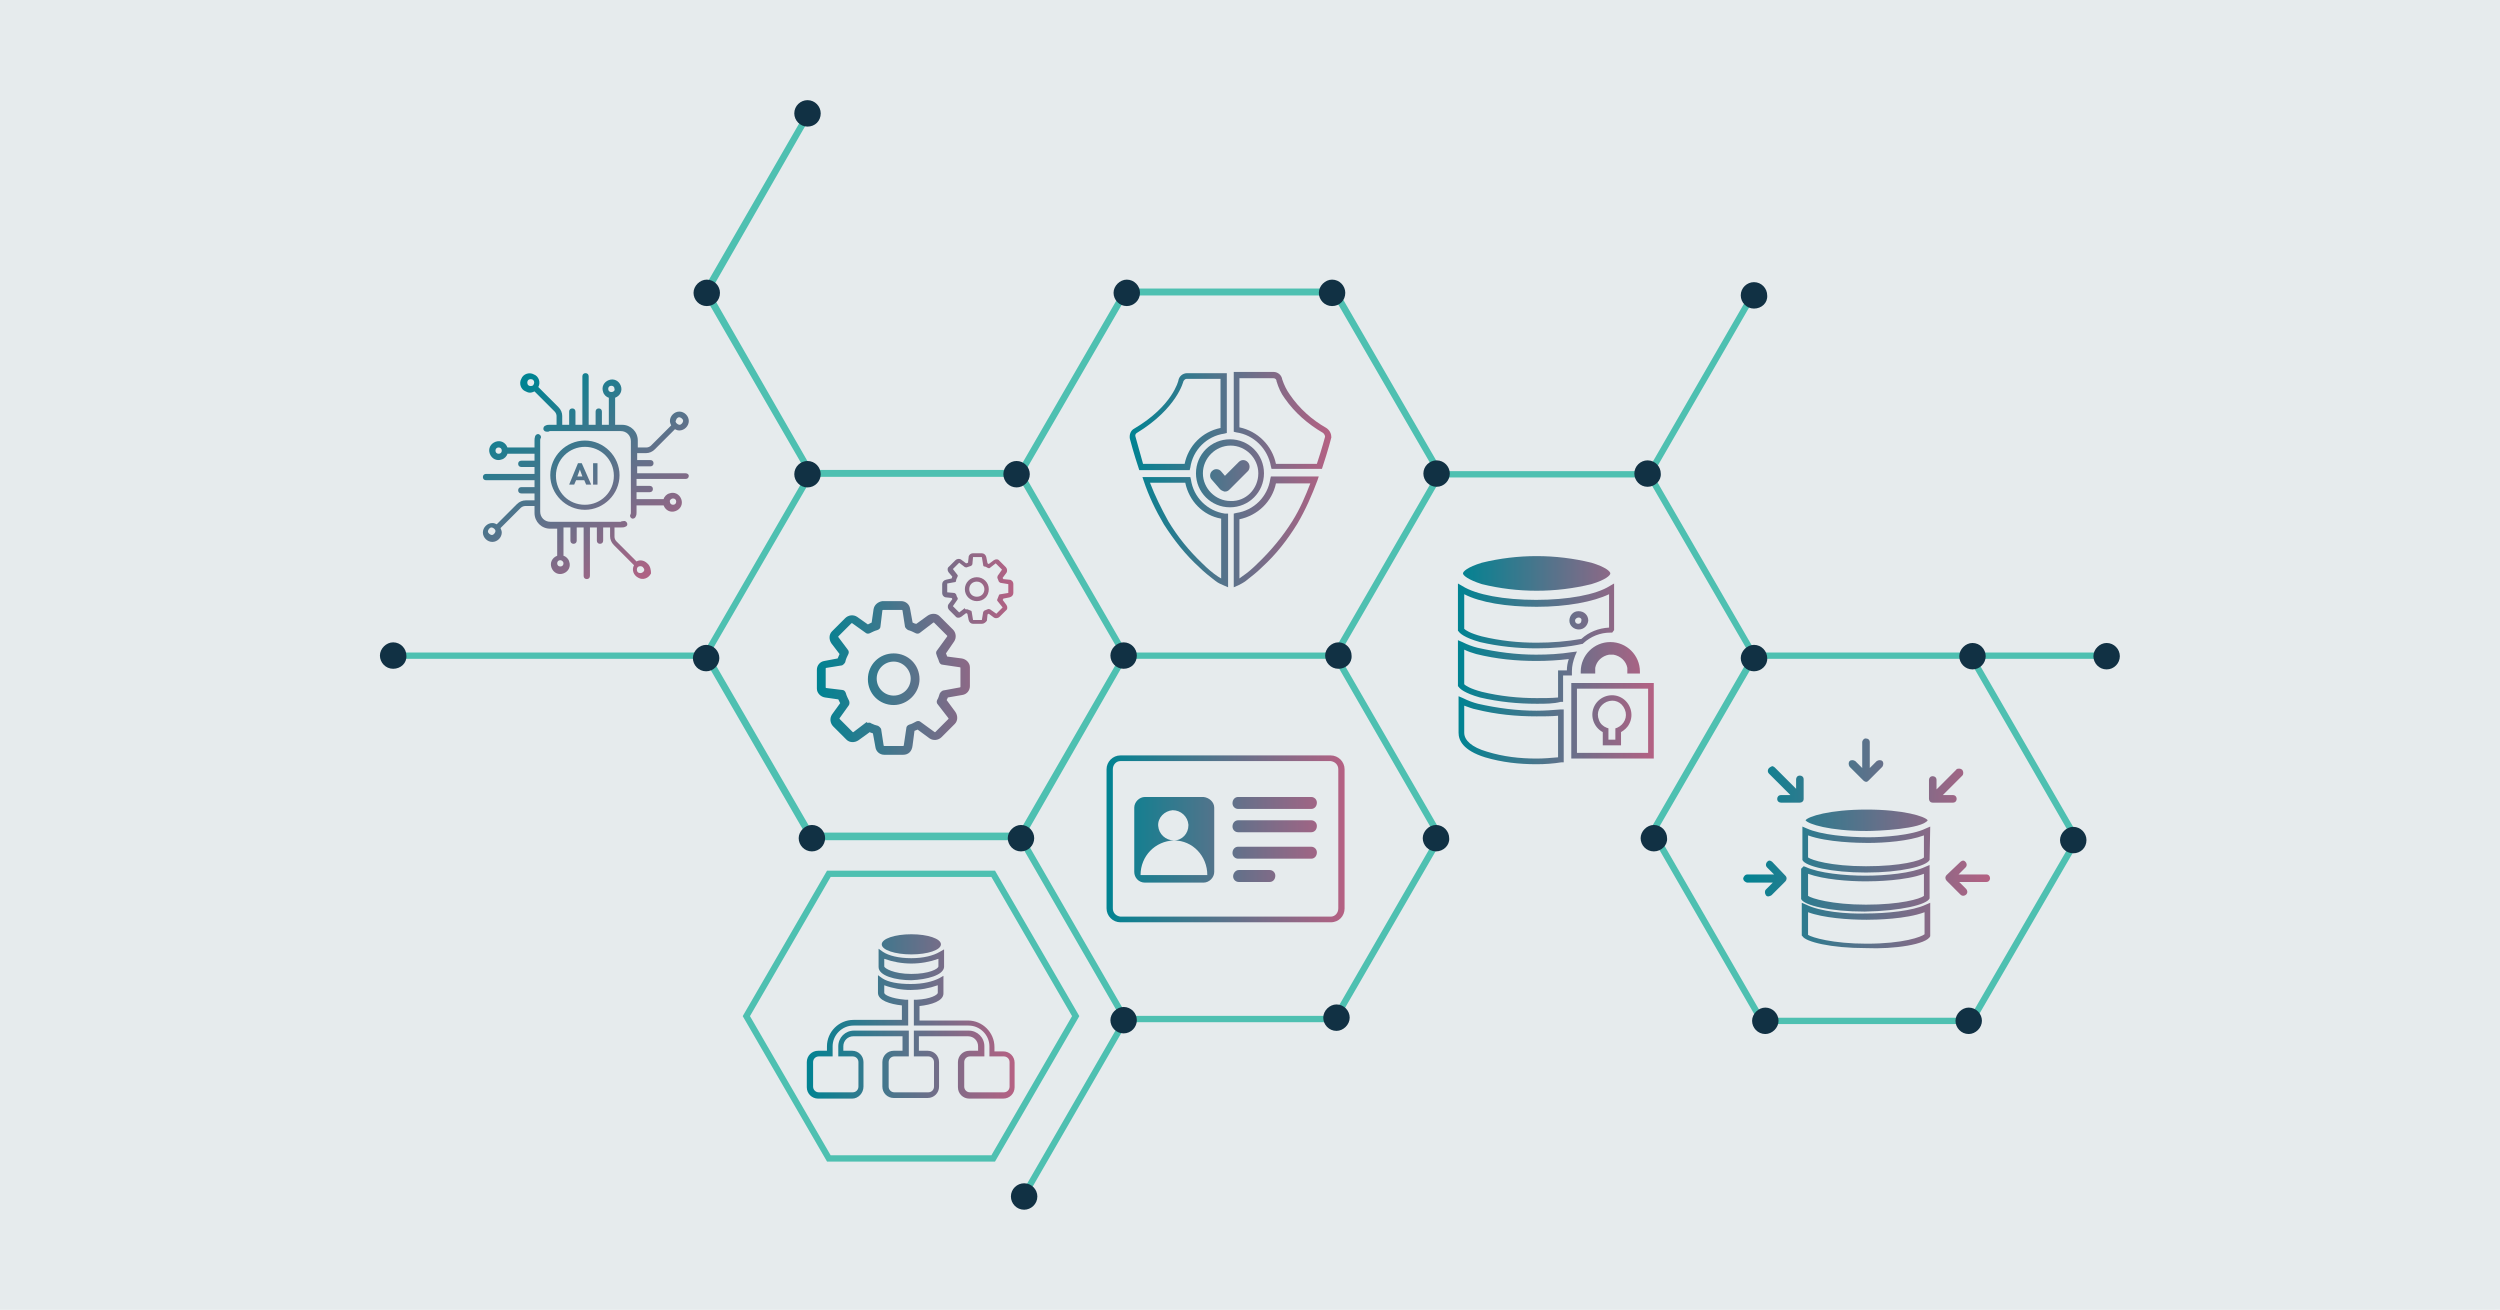 <?xml version="1.0" encoding="utf-8"?>
<!-- Generator: Adobe Illustrator 26.2.1, SVG Export Plug-In . SVG Version: 6.00 Build 0)  -->
<svg version="1.1" id="Layer_1" xmlns="http://www.w3.org/2000/svg" xmlns:xlink="http://www.w3.org/1999/xlink" x="0px" y="0px"
	 viewBox="0 0 397 208" style="enable-background:new 0 0 397 208;" xml:space="preserve">
<style type="text/css">
	.st0{opacity:0.1;}
	.st1{fill:#003145;}
	.st2{clip-path:url(#SVGID_00000035524994584154492970000004157306469804666026_);}
	.st3{opacity:5.000000e-02;}
	.st4{fill:#4EC0B1;}
	.st5{fill:none;stroke:#4EC0B1;stroke-miterlimit:10;}
	.st6{fill:url(#SVGID_00000050635653459772092760000018269976527619546288_);}
	.st7{fill:url(#SVGID_00000068656010608983373550000010892719985188438420_);}
	.st8{fill:none;}
	.st9{fill:url(#SVGID_00000139977805227413633220000006758344046982059147_);}
	.st10{fill:url(#SVGID_00000078046365741962499520000009718692893412808123_);}
	.st11{fill:url(#SVGID_00000106862355904864354480000000632188261134715052_);}
	.st12{fill:url(#SVGID_00000025427685743285263450000003899349792838181801_);}
	.st13{fill:url(#SVGID_00000085940036946399306860000006788173590035444889_);}
	.st14{fill:url(#SVGID_00000076585352014972891040000002566626692069182386_);}
	.st15{fill:url(#SVGID_00000016044490198749665010000014100359142832460712_);}
	.st16{fill:url(#SVGID_00000116213230472366897480000015203727232809725315_);}
	.st17{fill:url(#SVGID_00000094605734279911838610000008345487008271877563_);}
	.st18{fill:url(#SVGID_00000083054397025603059830000000747001330390035104_);}
	.st19{fill:url(#SVGID_00000128481165697984700380000009885194022823215784_);}
	.st20{fill:url(#SVGID_00000173881875051772070590000013837221115420120254_);}
	.st21{fill:#113144;}
	.st22{fill:url(#SVGID_00000093873838105313027450000006602586247872988070_);}
	.st23{fill:url(#SVGID_00000028291123497321232880000011743190766255190202_);}
	.st24{fill:url(#SVGID_00000100370274607320486170000010705455959986788281_);}
	.st25{enable-background:new    ;}
	.st26{fill:url(#SVGID_00000043432192631856908790000008194992192664522653_);}
	.st27{fill:url(#SVGID_00000049931529984805430900000012114889308890537134_);}
</style>
<g>
	<g id="Layer_1_00000124129043839489353490000006421922172365872028_">
		<g class="st0">
			<rect x="-3.3" y="-2" class="st1" width="403.6" height="211.9"/>
			<g>
				<defs>
					<rect id="SVGID_1_" x="-3.3" y="-2" width="403.6" height="211.9"/>
				</defs>
				<clipPath id="SVGID_00000029041231022207219390000016477877602015073462_">
					<use xlink:href="#SVGID_1_"  style="overflow:visible;"/>
				</clipPath>
				<g style="clip-path:url(#SVGID_00000029041231022207219390000016477877602015073462_);">
					<g id="Web_1920_5">
						<rect x="-3.3" y="-2" class="st1" width="403.6" height="211.9"/>
						<g id="Rectangle_543" class="st3">
							<rect x="-3.3" y="-2" class="st1" width="403.6" height="211.9"/>
						</g>
						<g id="Group_3423">
							<path class="st1" d="M1.7-2h389.5c2.8,0,5,2.2,5,5c0,0,0,0,0,0.1V210H-3.3V3.1C-3.3,0.3-1.1-1.9,1.7-2C1.7-2,1.7-2,1.7-2z"/>
						</g>
					</g>
				</g>
			</g>
		</g>
		<g transform="translate(-67.88 -35.34)">
			<g transform="translate(75.963 39.661)">
				<path class="st4" d="M154,71.4h-33.6l-17-29.4l16.8-29.1l0.9,0.5L104.7,42L121,70.4h33V71.4z"/>
				<rect x="145.7" y="171.4" transform="matrix(0.5 -0.866 0.866 0.5 -67.684 226.579)" class="st4" width="33.3" height="1"/>
				<path class="st4" d="M204.2,100.3h-33.9l-17-29.4l17-29.4h33.9l17,29.4L204.2,100.3L204.2,100.3z M170.9,99.3h32.7L220,70.9
					l-16.4-28.3h-32.7l-16.4,28.3L170.9,99.3z"/>
				<path class="st4" d="M204.2,158h-33.9l-16.8-29.1l0.9-0.5l16.5,28.6h32.7l16.4-28.4L203.5,100l0.9-0.5l16.8,29.1L204.2,158z"/>
				<path class="st4" d="M305.3,158.3h-33.9l-16.8-29.1l0.9-0.5l16.5,28.6h32.7l16.4-28.3l-16.6-28.8l1-0.3l16.8,29.1L305.3,158.3z"
					/>
				<path class="st4" d="M154.3,129.1h-33.9l-17-29.4l17-29.4H154v1h-33l-16.4,28.3l16.4,28.3h32.7l16.5-28.6l0.9,0.5L154.3,129.1z"
					/>
				<path class="st4" d="M254.3,128.9l-0.9-0.5l16.5-28.6l-16.4-28.3h-33v-1h33.6l17,29.4L254.3,128.9z"/>
				<rect x="245.5" y="56" transform="matrix(0.5 -0.866 0.866 0.5 82.161 255.286)" class="st4" width="33.3" height="1"/>
				<rect x="270.5" y="99.3" class="st4" width="56.9" height="1"/>
				<rect x="53" y="99.3" class="st4" width="51.1" height="1"/>
			</g>
			<path class="st5" d="M225.6,174.1h-26.1l-13.1,22.6l13.1,22.6h26.1l13.1-22.6L225.6,174.1z"/>
			
				<linearGradient id="SVGID_00000098186555601856936990000010026903237711535799_" gradientUnits="userSpaceOnUse" x1="-331.199" y1="453.912" x2="-330.764" y2="453.912" gradientTransform="matrix(90.54 0 0 -76.966 30331.359 35105.164)">
				<stop  offset="0" style="stop-color:#008392"/>
				<stop  offset="1" style="stop-color:#B56183"/>
			</linearGradient>
			<path style="fill:url(#SVGID_00000098186555601856936990000010026903237711535799_);" d="M379.2,172.2c0.1-0.1,0.3-0.2,0.4-0.2
				c0.2,0,0.3,0.1,0.4,0.2c0.2,0.2,0.3,0.6,0,0.9c0,0,0,0,0,0l-1.1,1.1h4.4c0.4,0,0.6,0.3,0.6,0.6c0,0,0,0,0,0
				c0,0.3-0.2,0.6-0.6,0.6c0,0,0,0-0.1,0H379l1.1,1.1c0.2,0.2,0.3,0.6,0,0.9c0,0,0,0,0,0c-0.2,0.2-0.6,0.3-0.9,0c0,0,0,0,0,0
				l-2.2-2.2c-0.2-0.2-0.3-0.6,0-0.9c0,0,0,0,0,0L379.2,172.2 M348.8,157.3c-0.2,0.2-0.3,0.6,0,0.9c0,0,0,0,0,0l3.4,3.4h-1.5
				c-0.4,0-0.6,0.3-0.6,0.6c0,0.4,0.3,0.6,0.6,0.6h3c0.3,0,0.6-0.2,0.6-0.6c0,0,0,0,0-0.1v-3c0-0.4-0.3-0.6-0.6-0.6
				c-0.4,0-0.6,0.3-0.6,0.6v1.5l-3.4-3.4c-0.1-0.1-0.3-0.2-0.4-0.2C349.1,157.1,348.9,157.2,348.8,157.3 M363.6,153.2v4.1l-1.1-1.1
				c-0.3-0.2-0.7-0.2-0.9,0c-0.2,0.2-0.2,0.6,0,0.9l2.2,2.2c0.1,0.1,0.3,0.2,0.4,0.2c0.2,0,0.3-0.1,0.4-0.2l2.2-2.2
				c0.2-0.3,0.2-0.7,0-0.9c-0.2-0.2-0.6-0.2-0.9,0l-1.1,1.1v-4.1c0-0.4-0.3-0.6-0.7-0.6C363.9,152.6,363.6,152.9,363.6,153.2
				 M378.5,157.6l-3.1,3.1v-1.5c0-0.4-0.3-0.6-0.6-0.6c-0.4,0-0.6,0.3-0.6,0.6c0,0,0,0,0,0v3c0,0.3,0.2,0.6,0.6,0.6c0,0,0,0,0.1,0
				h3.1c0.4,0,0.6-0.3,0.6-0.6c0,0,0,0,0,0c0-0.3-0.2-0.6-0.6-0.6c0,0,0,0-0.1,0h-1.5l3.1-3.1c0.2-0.2,0.2-0.6,0-0.9
				c-0.1-0.1-0.3-0.2-0.4-0.2C378.8,157.4,378.6,157.4,378.5,157.6 M348.5,172.2c-0.2,0.2-0.3,0.6,0,0.9c0,0,0,0,0,0l1.1,1.1h-4.2
				c-0.4,0-0.6,0.3-0.7,0.6c0,0.4,0.3,0.6,0.6,0.7c0,0,0,0,0,0h4.1l-1.1,1.1c-0.2,0.2-0.2,0.6,0,0.9s0.6,0.2,0.9,0l2.2-2.2
				c0.2-0.2,0.3-0.6,0-0.9c0,0,0,0,0,0l-2.1-2.2c-0.1-0.1-0.3-0.2-0.4-0.2C348.7,172,348.6,172.1,348.5,172.2 M354.6,165.6
				c0.4,0.6,3.8,1.7,9.7,1.7c1.7,0,8.8-0.3,9.7-1.7c-0.4-0.6-3.8-1.7-9.7-1.7S355,165,354.6,165.6 M374.3,171.9L374.3,171.9l0.1-5.3
				l-0.7,0.3c-2.2,1.1-6.8,1.4-9.1,1.4c-3.3,0-7.6-0.4-9.8-1.4l-0.7-0.3v5.2l0,0.1c0.4,1,4.6,2,10.1,2S373.8,172.9,374.3,171.9
				L374.3,171.9z M355,168c3,1.1,8,1.2,9.5,1.2c2.7,0,6.5-0.3,8.9-1.2v3.5c-0.5,0.5-3.6,1.4-9.2,1.4s-8.7-1-9.2-1.4L355,168L355,168
				z M374.3,178L374.3,178l0-5.3l-0.7,0.3c-2.1,1-6.3,1.4-9.5,1.4c-3.2,0-7.4-0.4-9.5-1.4l-0.3-0.1l-0.4,0.4v4.7l0,0.1
				c0.4,1,4.6,2,10.1,2C369.7,180,373.9,179,374.3,178L374.3,178z M355,174.1c2.5,0.9,6.4,1.2,9.2,1.2c1.5,0,6.3-0.1,9.2-1.2v3.5
				c-0.6,0.5-3.8,1.4-9.2,1.4s-8.7-1-9.2-1.4V174.1L355,174.1z M374.4,184L374.4,184l0-5.3l-0.7,0.3c-2.1,1-6.3,1.4-9.5,1.4h0
				c-3.1,0.1-7.3-0.3-9.5-1.4l-0.7-0.3v5.2l0.1,0.1c0.5,0.9,4.5,1.9,10.1,1.9C368.7,186.1,373.9,185.3,374.4,184L374.4,184z
				 M355,180.2c2.4,0.9,6.4,1.2,9.3,1.2c1.5,0,6.3-0.1,9.2-1.2v3.5c-0.5,0.4-3.3,1.5-9.2,1.5c-5.4,0-8.7-1-9.3-1.4L355,180.2
				L355,180.2z"/>
			
				<linearGradient id="SVGID_00000083049706838271848910000007273966269142326168_" gradientUnits="userSpaceOnUse" x1="-328.277" y1="454.24" x2="-327.842" y2="454.24" gradientTransform="matrix(75.741 0 0 -59.838 25060.09 27377.584)">
				<stop  offset="0" style="stop-color:#008392"/>
				<stop  offset="1" style="stop-color:#B56183"/>
			</linearGradient>
			<path style="fill:url(#SVGID_00000083049706838271848910000007273966269142326168_);" d="M212.6,191c-2.5,0-5.2-0.7-5.2-2.1V186
				l0.7,0.5c0.9,0.6,2.5,1,4.5,1c1.9,0,3.5-0.4,4.5-1l0.7-0.4v2.8C217.7,190.2,215.1,190.9,212.6,191L212.6,191z M208.3,187.6v1.2
				c0,0.3,1.5,1.2,4.3,1.2c2.8,0,4.3-0.8,4.3-1.2v-1.2C214.1,188.6,211.1,188.6,208.3,187.6L208.3,187.6z M212.6,183.7
				c-2.6,0-4.7,0.7-4.7,1.6c0,0.9,2.1,1.6,4.7,1.6c2.6,0,4.7-0.7,4.7-1.6C217.3,184.4,215.2,183.7,212.6,183.7 M203.2,209.8h-5.4
				c-1,0-1.8-0.8-1.8-1.8V204c0-1,0.8-1.8,1.8-1.8h1.4v-0.7c0-2.3,1.9-4.2,4.2-4.2h7.7V195c-1.9-0.2-3.8-0.8-3.8-2v-2.8l0.7,0.5
				c0.9,0.6,2.5,0.9,4.5,0.9s3.5-0.4,4.5-0.9l0.7-0.4v2.8c0,1.2-1.9,1.8-3.8,2v2.3h7.7c2.3,0,4.2,1.9,4.2,4.2v0.7h1.4
				c1,0,1.8,0.8,1.8,1.8v3.9c0,1-0.8,1.8-1.8,1.8h-5.4c-1,0-1.8-0.8-1.8-1.8V204c0-1,0.8-1.8,1.8-1.8h1.4v-0.7
				c0-0.9-0.7-1.6-1.6-1.6h-7.8v2.3h1.4c1,0,1.8,0.8,1.8,1.8v3.9c0,1-0.8,1.8-1.8,1.8h-5.4c-1,0-1.8-0.8-1.8-1.8V204
				c0-1,0.8-1.8,1.8-1.8h1.4v-2.3h-7.8c-0.9,0-1.6,0.7-1.6,1.6v0.7h1.4c1,0,1.8,0.8,1.8,1.8v3.9C205,208.9,204.2,209.8,203.2,209.8
				L203.2,209.8z M197.9,203.1c-0.5,0-0.9,0.4-0.9,0.9v3.9c0,0.5,0.4,0.9,0.9,0.9h5.4c0.5,0,0.9-0.4,0.9-0.9V204
				c0-0.5-0.4-0.9-0.9-0.9H201v-1.6c0-1.4,1.1-2.5,2.5-2.5h8.7v4.1h-2.3c-0.5,0-0.9,0.4-0.9,0.9v3.9c0,0.5,0.4,0.9,0.9,0.9h5.4
				c0.5,0,0.9-0.4,0.9-0.9V204c0-0.5-0.4-0.9-0.9-0.9H213V199h8.7c1.4,0,2.5,1.1,2.5,2.5v1.6h-2.3c-0.5,0-0.9,0.4-0.9,0.9v3.9
				c0,0.5,0.4,0.9,0.9,0.9h5.4c0.5,0,0.9-0.4,0.9-0.9V204c0-0.5-0.4-0.9-0.9-0.9H225v-1.6c0-1.8-1.5-3.3-3.3-3.3H213v-4.1l0.4,0
				c2.3-0.1,3.4-0.8,3.4-1.1v-1.2c-2.8,1-5.8,1-8.5,0v1.2c0,0.3,1,0.9,3.4,1.1l0.4,0v4.1h-8.7c-1.8,0-3.3,1.5-3.3,3.3v1.6
				L197.9,203.1L197.9,203.1z"/>
			<g>
				<path class="st8" d="M264.7,117.7L264.7,117.7l0,9.4c0.1-0.1,0.3-0.2,0.4-0.3c0.9-0.6,1.7-1.3,2.5-2.1c2.1-2,3.9-4.2,5.5-6.7
					c1.1-2,2.1-4,2.9-6.1h-5.5C269.9,114.9,267.6,117.1,264.7,117.7z"/>
				<path class="st8" d="M256.1,112h-5.6l0,0c0.8,2.1,1.7,4.2,2.9,6.1c1.5,2.4,3.3,4.7,5.4,6.7c0.8,0.8,1.6,1.5,2.5,2.1
					c0.2,0.1,0.3,0.2,0.5,0.3v-9.4C258.9,117.1,256.7,114.9,256.1,112z"/>
				<path class="st8" d="M256.1,109.1c0.6-2.9,2.8-5.2,5.7-5.7v-7.8h-5.4c-0.3,0-0.5,0.2-0.5,0.4c0,0-0.9,4.4-7.4,8.2
					c-0.2,0.1-0.3,0.4-0.2,0.6c0.1,0.3,0.5,2.1,1.3,4.3l0,0H256.1z"/>
				<path class="st8" d="M278,104.1c-2.4-1.4-4.5-3.3-6.1-5.5c-0.6-0.8-1-1.7-1.3-2.7c0-0.3-0.3-0.5-0.5-0.5h-5.4v7.8
					c2.9,0.6,5.2,2.9,5.8,5.8l0,0h6.5c0.8-2.5,1.3-4.3,1.3-4.3C278.3,104.5,278.2,104.3,278,104.1z"/>
				
					<linearGradient id="SVGID_00000029048063296000729340000004875593741807871118_" gradientUnits="userSpaceOnUse" x1="-329.026" y1="452.753" x2="-328.788" y2="452.753" gradientTransform="matrix(73.363 0 0 -78.292 24385.731 35575.586)">
					<stop  offset="0" style="stop-color:#008392"/>
					<stop  offset="1" style="stop-color:#B56183"/>
				</linearGradient>
				<polygon style="fill:url(#SVGID_00000029048063296000729340000004875593741807871118_);" points="262.8,128.6 262.8,128.6 
					262.8,128.6 				"/>
				
					<linearGradient id="SVGID_00000010297330322532059210000016012612930425889922_" gradientUnits="userSpaceOnUse" x1="-329.026" y1="452.991" x2="-328.591" y2="452.991" gradientTransform="matrix(73.363 0 0 -78.292 24385.731 35575.586)">
					<stop  offset="0" style="stop-color:#008392"/>
					<stop  offset="1" style="stop-color:#B56183"/>
				</linearGradient>
				<polygon style="fill:url(#SVGID_00000010297330322532059210000016012612930425889922_);" points="256.9,110 256.9,110 
					256.9,110 				"/>
				
					<linearGradient id="SVGID_00000142149878406668572850000006855499546831324855_" gradientUnits="userSpaceOnUse" x1="-329.026" y1="452.865" x2="-328.591" y2="452.865" gradientTransform="matrix(73.363 0 0 -78.292 24385.731 35575.586)">
					<stop  offset="0" style="stop-color:#008392"/>
					<stop  offset="1" style="stop-color:#B56183"/>
				</linearGradient>
				<path style="fill:url(#SVGID_00000142149878406668572850000006855499546831324855_);" d="M262.4,116.9c-2.8-0.4-5-2.6-5.4-5.4
					l-0.1-0.4h-7.6l0.2,0.6c0.8,2.4,1.9,4.7,3.2,6.9c1.6,2.5,3.4,4.8,5.6,6.8c0.8,0.8,1.7,1.5,2.6,2.2c0.4,0.3,0.8,0.5,1.3,0.7
					l0.7,0.3v-11.7L262.4,116.9z M261.8,127.2c-0.2-0.1-0.3-0.2-0.5-0.3c-0.9-0.6-1.7-1.3-2.5-2.1c-2.1-2-3.9-4.2-5.4-6.7
					c-1.1-2-2.1-4-2.9-6.1l0,0h5.6c0.6,2.9,2.8,5.2,5.7,5.7V127.2z"/>
				
					<linearGradient id="SVGID_00000090984414005653805390000015752968023214481820_" gradientUnits="userSpaceOnUse" x1="-329.026" y1="453.09" x2="-328.591" y2="453.09" gradientTransform="matrix(73.363 0 0 -78.292 24385.731 35575.586)">
					<stop  offset="0" style="stop-color:#008392"/>
					<stop  offset="1" style="stop-color:#B56183"/>
				</linearGradient>
				<path style="fill:url(#SVGID_00000090984414005653805390000015752968023214481820_);" d="M256.9,109.6c0.4-2.8,2.6-5,5.4-5.4
					l0.4-0.1v-9.5h-6.3c-0.7,0-1.3,0.5-1.4,1.2c0,0-0.9,4-7,7.6c-0.6,0.3-0.8,1-0.7,1.6c0.1,0.4,0.6,2.3,1.4,4.7l0.1,0.3h8
					L256.9,109.6z M248.2,104.7c-0.1-0.2,0-0.5,0.2-0.6c6.4-3.9,7.4-8.2,7.4-8.2c0.1-0.2,0.3-0.4,0.5-0.4h5.4v7.8
					c-2.9,0.6-5.1,2.8-5.7,5.7h-6.6l0,0C248.8,106.8,248.3,105.1,248.2,104.7z"/>
				
					<linearGradient id="SVGID_00000104706425538412411660000009117480611960892304_" gradientUnits="userSpaceOnUse" x1="-329.026" y1="452.984" x2="-328.591" y2="452.984" gradientTransform="matrix(73.363 0 0 -78.292 24385.731 35575.586)">
					<stop  offset="0" style="stop-color:#008392"/>
					<stop  offset="1" style="stop-color:#B56183"/>
				</linearGradient>
				<path style="fill:url(#SVGID_00000104706425538412411660000009117480611960892304_);" d="M268.6,110.5c0-3-2.4-5.4-5.4-5.4
					c-3,0-5.4,2.4-5.4,5.4c0,3,2.4,5.4,5.4,5.4v0C266.2,115.9,268.6,113.5,268.6,110.5z M263.3,114.9c-2.4,0-4.4-2-4.4-4.4
					c0-2.4,2-4.4,4.4-4.4h0c2.4,0,4.4,2,4.4,4.4C267.7,113,265.7,115,263.3,114.9z"/>
				
					<linearGradient id="SVGID_00000065064983060245640970000004188356444157830332_" gradientUnits="userSpaceOnUse" x1="-329.026" y1="452.865" x2="-328.591" y2="452.865" gradientTransform="matrix(73.363 0 0 -78.292 24385.731 35575.586)">
					<stop  offset="0" style="stop-color:#008392"/>
					<stop  offset="1" style="stop-color:#B56183"/>
				</linearGradient>
				<path style="fill:url(#SVGID_00000065064983060245640970000004188356444157830332_);" d="M269.6,111.4c-0.4,2.8-2.6,5-5.4,5.4
					l-0.4,0.1v11.7l0.7-0.3c0.4-0.2,0.8-0.4,1.2-0.7c0.9-0.7,1.8-1.4,2.6-2.2c2.2-2,4-4.3,5.6-6.9c1.3-2.2,2.3-4.5,3.2-6.9l0.2-0.6
					h-7.6L269.6,111.4z M276,112c-0.8,2.1-1.7,4.2-2.9,6.1c-1.5,2.4-3.4,4.7-5.5,6.7c-0.8,0.8-1.6,1.5-2.5,2.1
					c-0.1,0.1-0.3,0.2-0.4,0.3v-9.4l0,0c2.9-0.6,5.2-2.8,5.8-5.7H276z"/>
				
					<linearGradient id="SVGID_00000129927351807281596530000003578595379523659935_" gradientUnits="userSpaceOnUse" x1="-329.026" y1="452.98" x2="-328.591" y2="452.98" gradientTransform="matrix(73.363 0 0 -78.292 24385.731 35575.586)">
					<stop  offset="0" style="stop-color:#008392"/>
					<stop  offset="1" style="stop-color:#B56183"/>
				</linearGradient>
				<path style="fill:url(#SVGID_00000129927351807281596530000003578595379523659935_);" d="M266,108.7c-0.4-0.4-1-0.4-1.4,0
					l-2.2,2.2l-0.6-0.7c-0.3-0.4-1-0.5-1.4-0.1c-0.4,0.3-0.5,1-0.1,1.4l1.3,1.5c0.2,0.2,0.4,0.3,0.7,0.4h0.1c0.3,0,0.5-0.1,0.7-0.3
					l3-3v0h0C266.4,109.7,266.4,109.1,266,108.7z"/>
				
					<linearGradient id="SVGID_00000093877922836602485540000006172422016848305026_" gradientUnits="userSpaceOnUse" x1="-329.026" y1="453.09" x2="-328.591" y2="453.09" gradientTransform="matrix(73.363 0 0 -78.292 24385.731 35575.586)">
					<stop  offset="0" style="stop-color:#008392"/>
					<stop  offset="1" style="stop-color:#B56183"/>
				</linearGradient>
				<path style="fill:url(#SVGID_00000093877922836602485540000006172422016848305026_);" d="M278.5,103.3c-2.3-1.3-4.3-3.1-5.8-5.3
					c-0.5-0.7-0.9-1.5-1.2-2.4c-0.1-0.7-0.7-1.2-1.4-1.2h-6.3v9.5l0.4,0.1c2.8,0.4,5,2.6,5.5,5.4l0.1,0.4h8l0,0l0.1-0.3
					c0.9-2.7,1.4-4.7,1.4-4.7C279.3,104.3,279.1,103.7,278.5,103.3z M278.3,104.7c0,0-0.5,1.9-1.3,4.3h-6.5l0,0
					c-0.6-2.9-2.9-5.2-5.8-5.8v-7.8h5.4c0.3,0,0.5,0.2,0.5,0.5c0.3,1,0.7,1.9,1.3,2.7c1.6,2.3,3.7,4.1,6.1,5.5
					C278.2,104.3,278.3,104.5,278.3,104.7z"/>
				
					<linearGradient id="SVGID_00000043459405066386555720000002021702363935701941_" gradientUnits="userSpaceOnUse" x1="-329.026" y1="452.753" x2="-328.788" y2="452.753" gradientTransform="matrix(73.363 0 0 -78.292 24385.731 35575.586)">
					<stop  offset="0" style="stop-color:#008392"/>
					<stop  offset="1" style="stop-color:#B56183"/>
				</linearGradient>
				<polygon style="fill:url(#SVGID_00000043459405066386555720000002021702363935701941_);" points="263.8,128.6 263.8,128.6 
					263.8,128.6 				"/>
			</g>
			
				<linearGradient id="SVGID_00000142154038314751003490000003343819841774610600_" gradientUnits="userSpaceOnUse" x1="-327.977" y1="453.329" x2="-327.541" y2="453.329" gradientTransform="matrix(70.915 0 0 -73.039 23456.158 33250.09)">
				<stop  offset="0" style="stop-color:#008392"/>
				<stop  offset="1" style="stop-color:#B56183"/>
			</linearGradient>
			<path style="fill:url(#SVGID_00000142154038314751003490000003343819841774610600_);" d="M211.3,155.2h-3c-0.7,0-1.3-0.5-1.4-1.2
				l-0.4-2.2c-0.2-0.1-0.4-0.1-0.5-0.2l-1.8,1.3c-0.6,0.4-1.4,0.4-1.9-0.1l-2.1-2.1c-0.5-0.5-0.6-1.3-0.2-1.9l1.3-1.8
				c-0.1-0.2-0.2-0.4-0.3-0.6l-2.1-0.3c-0.7-0.1-1.3-0.7-1.3-1.4v-3c0-0.7,0.5-1.3,1.2-1.4l2.1-0.4c0.1-0.2,0.2-0.5,0.3-0.7
				l-1.3-1.7c-0.4-0.6-0.4-1.4,0.1-1.9l2.1-2.1c0.5-0.5,1.3-0.6,1.9-0.2l1.7,1.2c0.2-0.1,0.4-0.2,0.6-0.3l0.3-2.1
				c0.1-0.7,0.7-1.2,1.4-1.3h3c0.7,0,1.3,0.5,1.4,1.2l0.4,2.2c0.2,0.1,0.4,0.2,0.6,0.2l1.8-1.3c0.6-0.4,1.4-0.4,1.9,0.1l2.1,2.1
				c0.5,0.5,0.6,1.3,0.2,1.9l-1.3,1.9c0.1,0.2,0.1,0.3,0.2,0.5l2.3,0.3l0,0c0.7,0.1,1.3,0.7,1.3,1.4v3c0,0.7-0.5,1.3-1.2,1.4
				l-2.3,0.4c-0.1,0.2-0.1,0.3-0.2,0.4l1.4,1.9c0.4,0.6,0.4,1.4-0.1,1.9l-2.1,2.1c-0.5,0.5-1.3,0.6-1.9,0.2l-1.9-1.4
				c-0.2,0.1-0.3,0.1-0.5,0.2l-0.3,2.3C212.7,154.7,212.1,155.2,211.3,155.2L211.3,155.2z M205.9,150.1c0.1,0,0.2,0,0.3,0.1
				c0.4,0.2,0.7,0.3,1.1,0.4c0.2,0.1,0.4,0.3,0.5,0.5l0.4,2.6c0,0,0,0.1,0.1,0.1h3c0,0,0.1,0,0.1-0.1l0.4-2.7c0-0.3,0.2-0.5,0.5-0.6
				c0.4-0.1,0.7-0.3,1.1-0.5c0.2-0.1,0.5-0.1,0.7,0.1l2.2,1.6c0,0,0.1,0,0.1,0l2.1-2.1c0,0,0-0.1,0-0.1l-1.7-2.2
				c-0.2-0.2-0.2-0.5-0.1-0.7c0.2-0.3,0.3-0.7,0.4-1c0.1-0.2,0.3-0.4,0.5-0.5l2.7-0.5c0,0,0.1,0,0.1-0.1v-3c0,0,0-0.1-0.1-0.1
				l-2.7-0.4c-0.3,0-0.5-0.2-0.6-0.5c-0.1-0.4-0.3-0.7-0.4-1.1c-0.1-0.2-0.1-0.5,0.1-0.7l1.6-2.2c0,0,0-0.1,0-0.1l-2.1-2.1
				c0,0-0.1,0-0.1,0l-2.1,1.6c-0.2,0.2-0.5,0.2-0.7,0.1c-0.4-0.2-0.8-0.4-1.2-0.5c-0.2-0.1-0.4-0.3-0.5-0.5l-0.4-2.6
				c0,0,0-0.1-0.1-0.1h-3c0,0-0.1,0-0.1,0.1l-0.3,2.5c0,0.3-0.2,0.5-0.5,0.6c-0.4,0.1-0.8,0.3-1.2,0.5c-0.2,0.1-0.5,0.1-0.7-0.1
				l-2.1-1.5c0,0-0.1,0-0.1,0l-2.1,2.1c0,0,0,0.1,0,0.1l1.5,2c0.2,0.2,0.2,0.5,0.1,0.7c-0.2,0.4-0.4,0.8-0.5,1.3
				c-0.1,0.2-0.3,0.4-0.5,0.5l-2.5,0.4c0,0-0.1,0-0.1,0.1v3c0,0,0,0.1,0.1,0.1l2.5,0.3c0.3,0,0.5,0.2,0.6,0.5
				c0.1,0.4,0.3,0.8,0.5,1.2c0.1,0.2,0.1,0.5,0,0.7l-1.5,2.1c0,0,0,0.1,0,0.1l2.1,2.1c0,0,0.1,0,0.1,0l2.1-1.6
				C205.6,150.2,205.7,150.1,205.9,150.1L205.9,150.1z M209.8,147.3c-2.3,0-4.1-1.8-4.1-4.1c0-2.3,1.8-4.1,4.1-4.1s4.1,1.8,4.1,4.1
				l0,0C213.9,145.4,212,147.3,209.8,147.3L209.8,147.3z M209.8,140.4c-1.5,0-2.7,1.2-2.7,2.7s1.2,2.7,2.7,2.7
				c1.5,0,2.7-1.2,2.7-2.7C212.5,141.7,211.3,140.4,209.8,140.4L209.8,140.4z M223.8,134.4h-1.4c-0.3,0-0.6-0.2-0.7-0.6l-0.2-1
				c-0.1,0-0.1-0.1-0.2-0.1l-0.8,0.6c-0.3,0.2-0.7,0.2-0.9-0.1l-1-1c-0.2-0.2-0.3-0.6-0.1-0.9l0.6-0.8c0-0.1-0.1-0.2-0.1-0.2
				l-0.9-0.1c-0.3,0-0.6-0.3-0.6-0.7v-1.4c0-0.3,0.2-0.6,0.6-0.7l0.9-0.2c0-0.1,0.1-0.2,0.1-0.3l-0.6-0.7c-0.2-0.3-0.2-0.7,0.1-0.9
				l1-1c0.2-0.2,0.6-0.3,0.9-0.1l0.8,0.6c0.1,0,0.2-0.1,0.3-0.1l0.1-0.9c0-0.3,0.3-0.6,0.7-0.6h1.4c0.3,0,0.6,0.2,0.7,0.6l0.2,1
				c0.1,0,0.1,0.1,0.2,0.1l0.8-0.6c0.3-0.2,0.7-0.2,0.9,0.1l1,1c0.2,0.2,0.3,0.6,0.1,0.9l-0.6,0.8c0,0.1,0.1,0.1,0.1,0.2l1,0.1l0,0
				c0.3,0,0.6,0.3,0.6,0.7v1.4c0,0.3-0.2,0.6-0.6,0.7l-1,0.2c0,0.1,0,0.1-0.1,0.2l0.6,0.8c0.2,0.3,0.2,0.7-0.1,0.9l-1,1
				c-0.2,0.2-0.6,0.3-0.9,0.1l-0.8-0.6c-0.1,0-0.1,0.1-0.2,0.1l-0.1,1C224.4,134.2,224.1,134.4,223.8,134.4L223.8,134.4z
				 M221.3,132.1c0.1,0,0.1,0,0.2,0c0.2,0.1,0.3,0.1,0.5,0.2c0.1,0,0.2,0.1,0.2,0.3l0.2,1.2h1.4l0.2-1.2c0-0.1,0.1-0.2,0.2-0.3
				c0.2-0.1,0.3-0.1,0.5-0.2c0.1-0.1,0.3,0,0.4,0l1,0.7l1-1l-0.8-1c-0.1-0.1-0.1-0.2,0-0.4c0.1-0.2,0.1-0.3,0.2-0.5
				c0-0.1,0.1-0.2,0.3-0.2l1.2-0.2v-1.4l-1.2-0.2c-0.1,0-0.2-0.1-0.3-0.2c-0.1-0.2-0.1-0.3-0.2-0.5c-0.1-0.1,0-0.2,0-0.4l0.7-1l-1-1
				l-0.9,0.7c-0.1,0.1-0.2,0.1-0.4,0c-0.2-0.1-0.3-0.2-0.5-0.2c-0.1,0-0.2-0.1-0.2-0.3l-0.2-1.2h-1.4l-0.1,1.1
				c0,0.1-0.1,0.2-0.2,0.3c-0.2,0.1-0.4,0.1-0.6,0.2c-0.1,0.1-0.3,0-0.4,0l-0.9-0.7l-1,1l0.7,0.9c0.1,0.1,0.1,0.2,0,0.4
				c-0.1,0.2-0.2,0.4-0.2,0.6c0,0.1-0.1,0.2-0.3,0.2l-1.1,0.2v1.4l1.1,0.1c0.1,0,0.2,0.1,0.3,0.2c0.1,0.2,0.1,0.4,0.2,0.5
				c0.1,0.1,0.1,0.3,0,0.4l-0.7,1l1,1l0.9-0.7C221.1,132.1,221.2,132.1,221.3,132.1L221.3,132.1z M223,130.8c-1,0-1.9-0.8-1.9-1.9
				c0-1,0.8-1.9,1.9-1.9c1,0,1.9,0.8,1.9,1.9C224.9,130,224.1,130.8,223,130.8L223,130.8z M223,127.7c-0.7,0-1.2,0.5-1.2,1.2
				s0.5,1.2,1.2,1.2c0.7,0,1.2-0.5,1.2-1.2v0C224.2,128.3,223.7,127.7,223,127.7C223,127.7,223,127.7,223,127.7L223,127.7z"/>
			
				<linearGradient id="SVGID_00000001632497807242008870000010134992070820694717_" gradientUnits="userSpaceOnUse" x1="-329.851" y1="453.4" x2="-329.416" y2="453.4" gradientTransform="matrix(71.157 0 0 -75.899 23770.711 34552.723)">
				<stop  offset="0" style="stop-color:#008392"/>
				<stop  offset="1" style="stop-color:#B56183"/>
			</linearGradient>
			<path style="fill:url(#SVGID_00000001632497807242008870000010134992070820694717_);" d="M311.9,147.1c-3,0-6-0.3-9-1
				c-2.5-0.7-3.2-1.4-3.4-1.7l-0.1-0.1V137l0.7,0.3c0.8,0.4,1.6,0.7,2.4,0.9c3.1,0.7,6.2,1.1,9.3,1.1c1.9,0,3.8-0.1,5.7-0.4l0.8-0.1
				l-0.3,0.7c-0.3,0.8-0.5,1.6-0.5,2.4v0.7h-1.4v4.2l-0.4,0C314.6,147.1,313.3,147.1,311.9,147.1L311.9,147.1z M300.4,144
				c0.2,0.2,0.9,0.7,2.8,1.2c2.9,0.7,5.8,1,8.7,1c1.2,0,2.3,0,3.4-0.1v-4.3h1.4c0-0.6,0.1-1.2,0.3-1.8c-1.7,0.2-3.4,0.3-5.1,0.3
				c-3.2,0-6.4-0.3-9.6-1.1c-0.7-0.2-1.3-0.4-1.9-0.7L300.4,144z M311.9,138.3c-3,0-6-0.3-9-1c-2.5-0.7-3.2-1.4-3.4-1.7l-0.1-0.1
				V128l0.7,0.4c2.2,1.4,6.7,2.2,11.7,2.2c5,0,9.5-0.8,11.7-2.2l0.7-0.4v7.4l-0.3,0.4h-0.3c-1.6,0-3.1,0.6-4.3,1.7l-0.1,0.1l-0.1,0
				C316.9,138.1,314.4,138.3,311.9,138.3L311.9,138.3z M300.4,135.2c0.2,0.2,0.9,0.7,2.8,1.2c2.9,0.7,5.8,1,8.7,1
				c2.4,0,4.8-0.2,7.1-0.6c1.2-1.1,2.7-1.7,4.4-1.8v-5.3c-2.5,1.2-6.7,2-11.5,2s-9-0.7-11.5-2L300.4,135.2L300.4,135.2z
				 M323.9,135.4L323.9,135.4L323.9,135.4z M318.6,135.3L318.6,135.3c-0.8,0-1.5-0.6-1.5-1.4c0-0.8,0.6-1.5,1.4-1.5c0,0,0,0,0.1,0
				c0.8,0,1.5,0.6,1.5,1.5C320,134.7,319.4,135.3,318.6,135.3L318.6,135.3L318.6,135.3z M318.6,133.4c-0.3,0-0.6,0.2-0.6,0.5
				c0,0,0,0,0,0c0,0.3,0.2,0.5,0.5,0.5c0,0,0,0,0,0h0c0.3,0,0.5-0.2,0.5-0.5C319.1,133.6,318.8,133.4,318.6,133.4L318.6,133.4z
				 M311.9,156.7c-2.8,0-5.5-0.3-8.2-1.1c-3.5-1.1-4.2-2.7-4.2-3.9v-5.8l0.7,0.3c0.8,0.4,1.6,0.7,2.4,0.9c3.1,0.7,6.2,1.1,9.3,1.1
				c1.3,0,2.6-0.1,3.8-0.2l0.5,0v8.4l-0.4,0C314.6,156.6,313.2,156.7,311.9,156.7L311.9,156.7z M300.4,147.4v4.3
				c0,1.2,1.2,2.3,3.6,3c2.6,0.8,5.2,1.1,7.9,1.1c1.1,0,2.3-0.1,3.4-0.2V149c-1.1,0.1-2.3,0.1-3.4,0.1c-3.2,0-6.4-0.3-9.6-1.1
				C301.7,147.9,301,147.6,300.4,147.4L300.4,147.4z M303.2,128.1c5.7,1.4,11.7,1.4,17.4,0c2.3-0.7,3-1.4,3-1.7s-0.7-1-3-1.7
				c-5.7-1.4-11.7-1.4-17.4,0c-2.3,0.7-3,1.4-3,1.7S301,127.4,303.2,128.1L303.2,128.1z M321.2,142.3V142c0-0.2,0-0.3,0-0.5
				c0,0,0,0,0-0.1c0.2-1.1,1.1-1.9,2.2-2.1h0c0,0,0.1,0,0.1,0h0c0,0,0.1,0,0.1,0h0.3c0,0,0.1,0,0.1,0h0c0,0,0.1,0,0.1,0h0
				c1.1,0.2,2,1,2.2,2.1c0,0,0,0,0,0.1c0,0.2,0,0.3,0,0.5v0.3h2V142c0-2.6-2.1-4.7-4.7-4.7s-4.7,2.1-4.7,4.7l0,0v0.3L321.2,142.3
				L321.2,142.3z M330.5,155.8h-13.1v-12h13.1V155.8z M318.3,154.9h11.3v-10.2h-11.3V154.9z M325.3,153.7h-2.9v-2.1
				c-1.5-0.8-2.1-2.7-1.3-4.2c0.8-1.5,2.7-2.1,4.2-1.3c1.5,0.8,2.1,2.7,1.3,4.2c-0.3,0.6-0.8,1-1.3,1.3V153.7z M323.3,152.8h1.1V151
				l0.3-0.1c1.1-0.5,1.7-1.7,1.2-2.9s-1.7-1.7-2.9-1.2c-1.1,0.5-1.7,1.7-1.2,2.9c0.2,0.6,0.7,1,1.2,1.2l0.3,0.1L323.3,152.8
				L323.3,152.8z"/>
			
				<linearGradient id="SVGID_00000177468006659611564190000007082407462289366200_" gradientUnits="userSpaceOnUse" x1="-329.603" y1="453.653" x2="-329.168" y2="453.653" gradientTransform="matrix(86.731 0 0 -61.028 28830.365 27854.08)">
				<stop  offset="0" style="stop-color:#008392"/>
				<stop  offset="1" style="stop-color:#B56183"/>
			</linearGradient>
			<path style="fill:url(#SVGID_00000177468006659611564190000007082407462289366200_);" d="M279.2,181.8h-33.4
				c-1.2,0-2.2-1-2.2-2.2v-22.1c0-1.2,1-2.2,2.2-2.2c0,0,0,0,0,0h33.4c1.2,0,2.2,1,2.2,2.2v22.1
				C281.4,180.8,280.5,181.8,279.2,181.8C279.2,181.8,279.2,181.8,279.2,181.8z M245.8,156.2c-0.7,0-1.2,0.6-1.2,1.3v22.1
				c0,0.7,0.5,1.2,1.2,1.3h33.4c0.7,0,1.2-0.6,1.2-1.3v-22.1c0-0.7-0.5-1.2-1.2-1.3L245.8,156.2z M259,161.9h-9.3
				c-0.9,0-1.7,0.8-1.7,1.7v10.2c0,0.9,0.7,1.7,1.7,1.7c0,0,0,0,0,0h9.3c0.9,0,1.7-0.8,1.7-1.7v-10.2
				C260.7,162.7,259.9,162,259,161.9C259,161.9,259,161.9,259,161.9L259,161.9z M249,174.3c0-3,2.3-5.4,5.3-5.5
				c-1.3,0-2.4-1-2.5-2.3s1-2.4,2.3-2.5c1.3,0,2.4,1,2.5,2.3c0,0,0,0,0,0.1c0,1.3-1,2.4-2.3,2.4c3,0,5.3,2.5,5.3,5.5L249,174.3z
				 M269.5,175.4c0.5,0,0.9-0.4,0.9-1c0-0.5-0.4-0.9-0.9-0.9h-4.9c-0.5,0-0.9,0.5-0.9,1c0,0.5,0.4,0.9,0.9,0.9H269.5 M276.1,171.7
				c0.5,0,0.9-0.4,0.9-1c0-0.5-0.4-0.9-0.9-0.9h-11.6c-0.5,0-0.9,0.4-0.9,1c0,0.5,0.4,0.9,0.9,0.9H276.1 M276.1,167.5
				c0.5,0,0.9-0.4,0.9-1c0-0.5-0.4-0.9-0.9-0.9h-11.6c-0.5,0-0.9,0.4-0.9,1c0,0.5,0.4,0.9,0.9,0.9H276.1 M276.1,163.8
				c0.5,0,0.9-0.4,0.9-1c0-0.5-0.4-0.9-0.9-0.9h-11.6c-0.5,0-0.9,0.4-0.9,1c0,0.5,0.4,0.9,0.9,0.9H276.1"/>
			<g transform="translate(300.611 167.144)">
				<path class="st21" d="M-71.3-54.4c-1.2,0-2.1-1-2.1-2.1c0-1.2,1-2.1,2.1-2.1c1.2,0,2.1,1,2.1,2.1l0,0
					C-69.2-55.3-70.2-54.4-71.3-54.4z"/>
			</g>
			<g transform="translate(300.611 167.144)">
				<path class="st21" d="M-53.8-83.2c-1.2,0-2.1-1-2.1-2.1s1-2.1,2.1-2.1c1.2,0,2.1,1,2.1,2.1l0,0C-51.7-84.1-52.7-83.2-53.8-83.2z
					"/>
			</g>
			<g transform="translate(300.611 167.144)">
				<path class="st21" d="M-21.2-83.2c-1.2,0-2.1-1-2.1-2.1s1-2.1,2.1-2.1c1.2,0,2.1,1,2.1,2.1l0,0C-19.1-84.1-20-83.2-21.2-83.2z"
					/>
			</g>
			<g transform="translate(300.611 167.144)">
				<path class="st21" d="M-4.6-54.5c-1.2,0-2.1-1-2.1-2.1c0-1.2,1-2.1,2.1-2.1c1.2,0,2.1,1,2.1,2.1l0,0
					C-2.5-55.5-3.4-54.5-4.6-54.5z"/>
			</g>
			<g transform="translate(300.611 167.144)">
				<path class="st21" d="M-20.2-25.6c-1.2,0-2.1-1-2.1-2.1s1-2.1,2.1-2.1c1.2,0,2.1,1,2.1,2.1l0,0C-18-26.5-19-25.6-20.2-25.6z"/>
			</g>
			<g transform="translate(300.611 167.144)">
				<path class="st21" d="M-4.7,3.4c-1.2,0-2.1-1-2.1-2.1s1-2.1,2.1-2.1c1.2,0,2.1,1,2.1,2.1l0,0C-2.5,2.4-3.5,3.4-4.7,3.4z"/>
			</g>
			<g transform="translate(300.611 167.144)">
				<path class="st21" d="M29.9,3.4c-1.2,0-2.1-1-2.1-2.1s1-2.1,2.1-2.1c1.2,0,2.1,1,2.1,2.1l0,0C32.1,2.4,31.1,3.4,29.9,3.4z"/>
			</g>
			<g transform="translate(300.611 167.144)">
				<path class="st21" d="M45.8-25.2c-1.2,0-2.1-1-2.1-2.1s1-2.1,2.1-2.1c1.2,0,2.1,1,2.1,2.1l0,0C48-26.2,47-25.2,45.8-25.2z"/>
			</g>
			<g transform="translate(300.611 167.144)">
				<path class="st21" d="M28.9-54.5c-1.2,0-2.1-1-2.1-2.1c0-1.2,1-2.1,2.1-2.1c1.2,0,2.1,1,2.1,2.1l0,0
					C31.1-55.5,30.1-54.5,28.9-54.5z"/>
			</g>
			<g transform="translate(300.611 167.144)">
				<path class="st21" d="M45.8-82.8c-1.2,0-2.1-1-2.1-2.1c0-1.2,1-2.1,2.1-2.1c1.2,0,2.1,1,2.1,2.1l0,0C48-83.7,47-82.8,45.8-82.8z
					"/>
			</g>
			<g transform="translate(300.611 167.144)">
				<path class="st21" d="M80.5-25.5c-1.2,0-2.1-1-2.1-2.1s1-2.1,2.1-2.1c1.2,0,2.1,1,2.1,2.1l0,0C82.6-26.5,81.7-25.5,80.5-25.5z"
					/>
			</g>
			<g transform="translate(300.611 167.144)">
				<path class="st21" d="M101.8-25.5c-1.2,0-2.1-1-2.1-2.1s1-2.1,2.1-2.1c1.2,0,2.1,1,2.1,2.1l0,0C103.9-26.5,103-25.5,101.8-25.5z
					"/>
			</g>
			<g transform="translate(300.611 167.144)">
				<path class="st21" d="M96.5,3.7c-1.2,0-2.1-1-2.1-2.1s1-2.1,2.1-2.1c1.2,0,2.1,1,2.1,2.1l0,0C98.6,2.8,97.7,3.7,96.5,3.7z"/>
			</g>
			<g transform="translate(300.611 167.144)">
				<path class="st21" d="M79.9,32.4c-1.2,0-2.1-1-2.1-2.1s1-2.1,2.1-2.1c1.2,0,2.1,1,2.1,2.1l0,0C82,31.4,81,32.4,79.9,32.4z"/>
			</g>
			<g transform="translate(300.611 167.144)">
				<path class="st21" d="M47.6,32.4c-1.2,0-2.1-1-2.1-2.1s1-2.1,2.1-2.1c1.2,0,2.1,1,2.1,2.1l0,0C49.7,31.4,48.7,32.4,47.6,32.4z"
					/>
			</g>
			<g transform="translate(300.611 167.144)">
				<path class="st21" d="M-20.5,31.9c-1.2,0-2.1-1-2.1-2.1s1-2.1,2.1-2.1c1.2,0,2.1,1,2.1,2.1l0,0C-18.4,30.9-19.4,31.9-20.5,31.9z
					"/>
			</g>
			<g transform="translate(300.611 167.144)">
				<path class="st21" d="M-54.3,32.3c-1.2,0-2.1-1-2.1-2.1s1-2.1,2.1-2.1c1.2,0,2.1,1,2.1,2.1l0,0C-52.2,31.3-53.1,32.3-54.3,32.3z
					"/>
			</g>
			<g transform="translate(300.611 167.144)">
				<path class="st21" d="M-70.1,60.3c-1.2,0-2.1-1-2.1-2.1c0-1.2,1-2.1,2.1-2.1c1.2,0,2.1,1,2.1,2.1l0,0
					C-68,59.4-69,60.3-70.1,60.3z"/>
			</g>
			<g transform="translate(300.611 167.144)">
				<path class="st21" d="M-54.3-25.6c-1.2,0-2.1-1-2.1-2.1s1-2.1,2.1-2.1c1.2,0,2.1,1,2.1,2.1l0,0C-52.2-26.5-53.1-25.6-54.3-25.6z
					"/>
			</g>
			<g transform="translate(300.611 167.144)">
				<path class="st21" d="M-70.6,3.4c-1.2,0-2.1-1-2.1-2.1s1-2.1,2.1-2.1c1.2,0,2.1,1,2.1,2.1l0,0C-68.5,2.4-69.4,3.4-70.6,3.4z"/>
			</g>
			<g transform="translate(300.611 167.144)">
				<path class="st21" d="M-103.8,3.4c-1.2,0-2.1-1-2.1-2.1s1-2.1,2.1-2.1c1.2,0,2.1,1,2.1,2.1l0,0C-101.7,2.4-102.6,3.4-103.8,3.4z
					"/>
			</g>
			<g transform="translate(300.611 167.144)">
				<path class="st21" d="M-120.6-25.2c-1.2,0-2.1-1-2.1-2.1s1-2.1,2.1-2.1c1.2,0,2.1,1,2.1,2.1l0,0
					C-118.5-26.2-119.4-25.2-120.6-25.2z"/>
			</g>
			<g transform="translate(300.611 167.144)">
				<path class="st21" d="M-104.5-54.4c-1.2,0-2.1-1-2.1-2.1c0-1.2,1-2.1,2.1-2.1c1.2,0,2.1,1,2.1,2.1l0,0
					C-102.4-55.4-103.3-54.4-104.5-54.4z"/>
			</g>
			<g transform="translate(300.611 167.144)">
				<path class="st21" d="M-120.5-83.2c-1.2,0-2.1-1-2.1-2.1s1-2.1,2.1-2.1c1.2,0,2.1,1,2.1,2.1l0,0
					C-118.4-84.1-119.3-83.2-120.5-83.2z"/>
			</g>
			<g transform="translate(300.611 167.144)">
				<path class="st21" d="M-104.5-111.7c-1.2,0-2.1-1-2.1-2.1c0-1.2,1-2.1,2.1-2.1c1.2,0,2.1,1,2.1,2.1l0,0
					C-102.4-112.6-103.3-111.7-104.5-111.7z"/>
			</g>
			<g transform="translate(300.611 167.144)">
				<path class="st21" d="M-170.3-25.6c-1.2,0-2.1-1-2.1-2.1s1-2.1,2.1-2.1c1.2,0,2.1,1,2.1,2.1l0,0
					C-168.1-26.5-169.1-25.6-170.3-25.6z"/>
			</g>
			<g transform="translate(111.762 136.098)">
				
					<linearGradient id="SVGID_00000023976768307946402110000002045025170393083069_" gradientUnits="userSpaceOnUse" x1="46.519" y1="-44.569" x2="67.406" y2="-13.593">
					<stop  offset="0" style="stop-color:#008392"/>
					<stop  offset="1" style="stop-color:#B56183"/>
				</linearGradient>
				<path style="fill:url(#SVGID_00000023976768307946402110000002045025170393083069_);" d="M65-25.6h-7.7v-1.1h2.1
					c0.3,0,0.5-0.2,0.5-0.5c0-0.3-0.2-0.5-0.5-0.5h-2.1v-1.1h1.4c0.5,0,1-0.2,1.4-0.6l3.2-3.2c0.2,0.1,0.4,0.2,0.7,0.2
					c0.8,0,1.5-0.7,1.5-1.5c0-0.8-0.7-1.5-1.5-1.5c-0.8,0-1.5,0.7-1.5,1.5c0,0,0,0,0,0c0,0.2,0.1,0.5,0.2,0.7L59.5-30
					c-0.2,0.2-0.5,0.3-0.7,0.3h-1.4v-1.1c0-1.4-1.1-2.5-2.5-2.5h-1.1v-4.3c0.8-0.3,1.2-1.1,0.9-1.9c-0.3-0.8-1.1-1.2-1.9-0.9
					c-0.8,0.3-1.2,1.1-0.9,1.9c0.1,0.4,0.5,0.8,0.9,0.9v4.3h-1.1v-2.1c0-0.3-0.2-0.5-0.5-0.5c-0.3,0-0.5,0.2-0.5,0.5c0,0,0,0,0,0
					v2.1h-1.1V-41c0-0.3-0.2-0.5-0.5-0.5c-0.3,0-0.5,0.2-0.5,0.5c0,0,0,0,0,0v7.7h-1.1v-2.1c0-0.3-0.2-0.5-0.5-0.5
					c-0.3,0-0.5,0.2-0.5,0.5v2.1h-1.1v-1.4c0-0.5-0.2-1-0.6-1.4l-3.2-3.2c0.4-0.7,0.1-1.7-0.7-2c-0.7-0.4-1.7-0.1-2,0.7
					c-0.4,0.7-0.1,1.7,0.7,2c0.2,0.1,0.4,0.2,0.7,0.2c0.2,0,0.5-0.1,0.7-0.2l3.2,3.2c0.2,0.2,0.3,0.5,0.3,0.7v1.4h-1.1
					c-0.2,0-0.4,0-0.6,0.1c-0.3,0.1-0.4,0.3-0.4,0.6c0.1,0.3,0.3,0.4,0.6,0.4c0,0,0,0,0,0c0.1,0,0.3,0,0.4-0.1h11.3
					c0.9,0,1.6,0.7,1.6,1.6v11.3c0,0.1,0,0.3-0.1,0.4c-0.1,0.3,0.1,0.5,0.3,0.6c0,0,0.1,0,0.1,0c0.2,0,0.4-0.1,0.5-0.4
					c0.1-0.2,0.1-0.4,0.1-0.6v-1.1h4.3c0.3,0.8,1.1,1.2,1.9,0.9c0.8-0.3,1.2-1.1,0.9-1.9c-0.3-0.8-1.1-1.2-1.9-0.9
					c-0.4,0.1-0.8,0.5-0.9,0.9h-4.3v-1.1h2.1c0.3,0,0.5-0.2,0.5-0.5c0-0.3-0.2-0.5-0.5-0.5h-2.1v-1.1H65c0.3,0,0.5-0.2,0.5-0.5
					C65.5-25.4,65.3-25.6,65-25.6C65.1-25.6,65-25.6,65-25.6L65-25.6z M63.6-34.3c0.1-0.1,0.2-0.2,0.4-0.2c0.1,0,0.3,0.1,0.4,0.2
					c0.1,0.1,0.2,0.2,0.2,0.4c0,0.1-0.1,0.3-0.2,0.4c-0.1,0.1-0.2,0.2-0.4,0.2c-0.1,0-0.3-0.1-0.4-0.2c-0.1-0.1-0.2-0.2-0.2-0.4
					C63.5-34,63.5-34.2,63.6-34.3L63.6-34.3z M40.8-39.6c-0.2,0.2-0.6,0.2-0.8,0c-0.2-0.2-0.2-0.6,0-0.8c0.2-0.2,0.6-0.2,0.8,0
					c0,0,0,0,0,0C41-40.2,41-39.9,40.8-39.6z M53.2-38.5c-0.3,0-0.5-0.2-0.5-0.5c0-0.3,0.2-0.5,0.5-0.5s0.5,0.2,0.5,0.5l0,0
					C53.8-38.7,53.5-38.5,53.2-38.5C53.2-38.4,53.2-38.4,53.2-38.5L53.2-38.5z M63-21.6c0.3,0,0.5,0.2,0.5,0.5
					c0,0.3-0.2,0.5-0.5,0.5s-0.5-0.2-0.5-0.5l0,0C62.4-21.3,62.7-21.6,63-21.6C63-21.6,63-21.6,63-21.6L63-21.6z"/>
				
					<linearGradient id="SVGID_00000007399713734192733550000016130359452647675008_" gradientUnits="userSpaceOnUse" x1="32.09" y1="-34.84" x2="52.977" y2="-3.864">
					<stop  offset="0" style="stop-color:#008392"/>
					<stop  offset="1" style="stop-color:#B56183"/>
				</linearGradient>
				<path style="fill:url(#SVGID_00000007399713734192733550000016130359452647675008_);" d="M58.9-11.3c-0.5-0.5-1.2-0.6-1.7-0.3
					L54-14.8c-0.2-0.2-0.3-0.5-0.3-0.7V-17h1.1c0.2,0,0.4,0,0.6-0.1c0.3-0.1,0.4-0.3,0.3-0.6c-0.1-0.2-0.3-0.4-0.6-0.3
					c-0.1,0-0.3,0-0.4,0.1H43.5c-0.9,0-1.6-0.7-1.6-1.6v-11.3c0-0.1,0-0.3,0.1-0.4c0.1-0.3-0.1-0.5-0.3-0.6
					c-0.3-0.1-0.5,0.1-0.6,0.3c0,0,0,0,0,0C41-31.2,41-31,41-30.8v1.1h-4.3c-0.3-0.8-1.1-1.2-1.9-0.9c-0.8,0.3-1.2,1.1-0.9,1.9
					c0.3,0.8,1.1,1.2,1.9,0.9c0.4-0.1,0.8-0.5,0.9-0.9H41v1.1h-2.1c-0.3,0-0.5,0.2-0.5,0.5c0,0.3,0.2,0.5,0.5,0.5c0,0,0,0,0,0H41
					v1.1h-7.7c-0.3,0-0.5,0.2-0.5,0.5c0,0.3,0.2,0.5,0.5,0.5c0,0,0,0,0,0H41v1.1h-2.1c-0.3,0-0.5,0.2-0.5,0.5c0,0.3,0.2,0.5,0.5,0.5
					c0,0,0,0,0,0H41v1.1h-1.4c-0.5,0-1,0.2-1.4,0.6l-3.2,3.2c-0.2-0.1-0.4-0.2-0.7-0.2c-0.8,0-1.5,0.7-1.5,1.5
					c0,0.8,0.7,1.5,1.5,1.5s1.5-0.7,1.5-1.5c0,0,0,0,0,0c0-0.2-0.1-0.5-0.2-0.7l3.2-3.2c0.2-0.2,0.5-0.3,0.7-0.3H41v1.1
					c0,1.4,1.1,2.5,2.5,2.5h1.1v4.3c-0.8,0.3-1.2,1.1-0.9,1.9c0.3,0.8,1.1,1.2,1.9,0.9c0.8-0.3,1.2-1.1,0.9-1.9
					c-0.1-0.4-0.5-0.8-0.9-0.9V-17h1.1v2.1c0,0.3,0.2,0.5,0.5,0.5c0.3,0,0.5-0.2,0.5-0.5c0,0,0,0,0,0V-17h1.1v7.7
					c0,0.3,0.2,0.5,0.5,0.5c0.3,0,0.5-0.2,0.5-0.5V-17h1.1v2.1c0,0.3,0.2,0.5,0.5,0.5c0.3,0,0.5-0.2,0.5-0.5V-17h1.1v1.4
					c0,0.5,0.2,1,0.6,1.4l3.2,3.2c-0.4,0.7-0.1,1.6,0.7,2c0.7,0.4,1.6,0.1,2-0.7C59.5-10.2,59.4-10.9,58.9-11.3L58.9-11.3z
					 M35.3-28.7c-0.3,0-0.5-0.2-0.5-0.5c0-0.3,0.2-0.5,0.5-0.5s0.5,0.2,0.5,0.5l0,0C35.8-28.9,35.6-28.7,35.3-28.7
					C35.3-28.7,35.3-28.7,35.3-28.7z M34.6-16c-0.1,0.1-0.2,0.2-0.4,0.2c-0.1,0-0.3-0.1-0.4-0.2c-0.1-0.1-0.2-0.2-0.2-0.4
					c0-0.1,0.1-0.3,0.2-0.4c0.1-0.1,0.2-0.2,0.4-0.2c0.1,0,0.3,0.1,0.4,0.2c0.1,0.1,0.2,0.2,0.2,0.4C34.8-16.3,34.7-16.1,34.6-16z
					 M45.6-11.3c0,0.3-0.2,0.5-0.5,0.5c-0.3,0-0.5-0.2-0.5-0.5s0.2-0.5,0.5-0.5l0,0C45.3-11.8,45.6-11.6,45.6-11.3
					C45.6-11.3,45.6-11.3,45.6-11.3z M58.2-9.9c-0.2,0.2-0.6,0.2-0.8,0c-0.2-0.2-0.2-0.6,0-0.8c0.2-0.2,0.6-0.2,0.8,0c0,0,0,0,0,0
					C58.5-10.4,58.5-10.1,58.2-9.9L58.2-9.9z"/>
				
					<linearGradient id="SVGID_00000104684844651909985700000012357066800173961133_" gradientUnits="userSpaceOnUse" x1="39.28" y1="-39.688" x2="60.168" y2="-8.713">
					<stop  offset="0" style="stop-color:#008392"/>
					<stop  offset="1" style="stop-color:#B56183"/>
				</linearGradient>
				<path style="fill:url(#SVGID_00000104684844651909985700000012357066800173961133_);" d="M49-19.8c-3,0-5.5-2.5-5.5-5.5
					s2.5-5.5,5.5-5.5s5.5,2.5,5.5,5.5C54.5-22.3,52-19.8,49-19.8z M49-29.8c-2.5,0-4.6,2-4.6,4.6s2,4.6,4.6,4.6c2.5,0,4.6-2,4.6-4.6
					v0C53.6-27.8,51.5-29.8,49-29.8z"/>
				<g class="st25">
					
						<linearGradient id="SVGID_00000016049564401241984310000005167046720327132823_" gradientUnits="userSpaceOnUse" x1="38.319" y1="-39.04" x2="59.206" y2="-8.064">
						<stop  offset="0" style="stop-color:#008392"/>
						<stop  offset="1" style="stop-color:#B56183"/>
					</linearGradient>
					<path style="fill:url(#SVGID_00000016049564401241984310000005167046720327132823_);" d="M47.9-27.2h0.6l1.5,3.4h-0.8l-0.3-0.7
						h-1.3l-0.3,0.7h-0.8L47.9-27.2z M48.2-26.2l-0.4,1.1h0.8L48.2-26.2z"/>
					
						<linearGradient id="SVGID_00000064356391230185158170000006001550170076098972_" gradientUnits="userSpaceOnUse" x1="40.532" y1="-40.532" x2="61.419" y2="-9.556">
						<stop  offset="0" style="stop-color:#008392"/>
						<stop  offset="1" style="stop-color:#B56183"/>
					</linearGradient>
					<path style="fill:url(#SVGID_00000064356391230185158170000006001550170076098972_);" d="M50.3-27.2h0.7v3.4h-0.7V-27.2z"/>
				</g>
			</g>
		</g>
	</g>
</g>
</svg>
